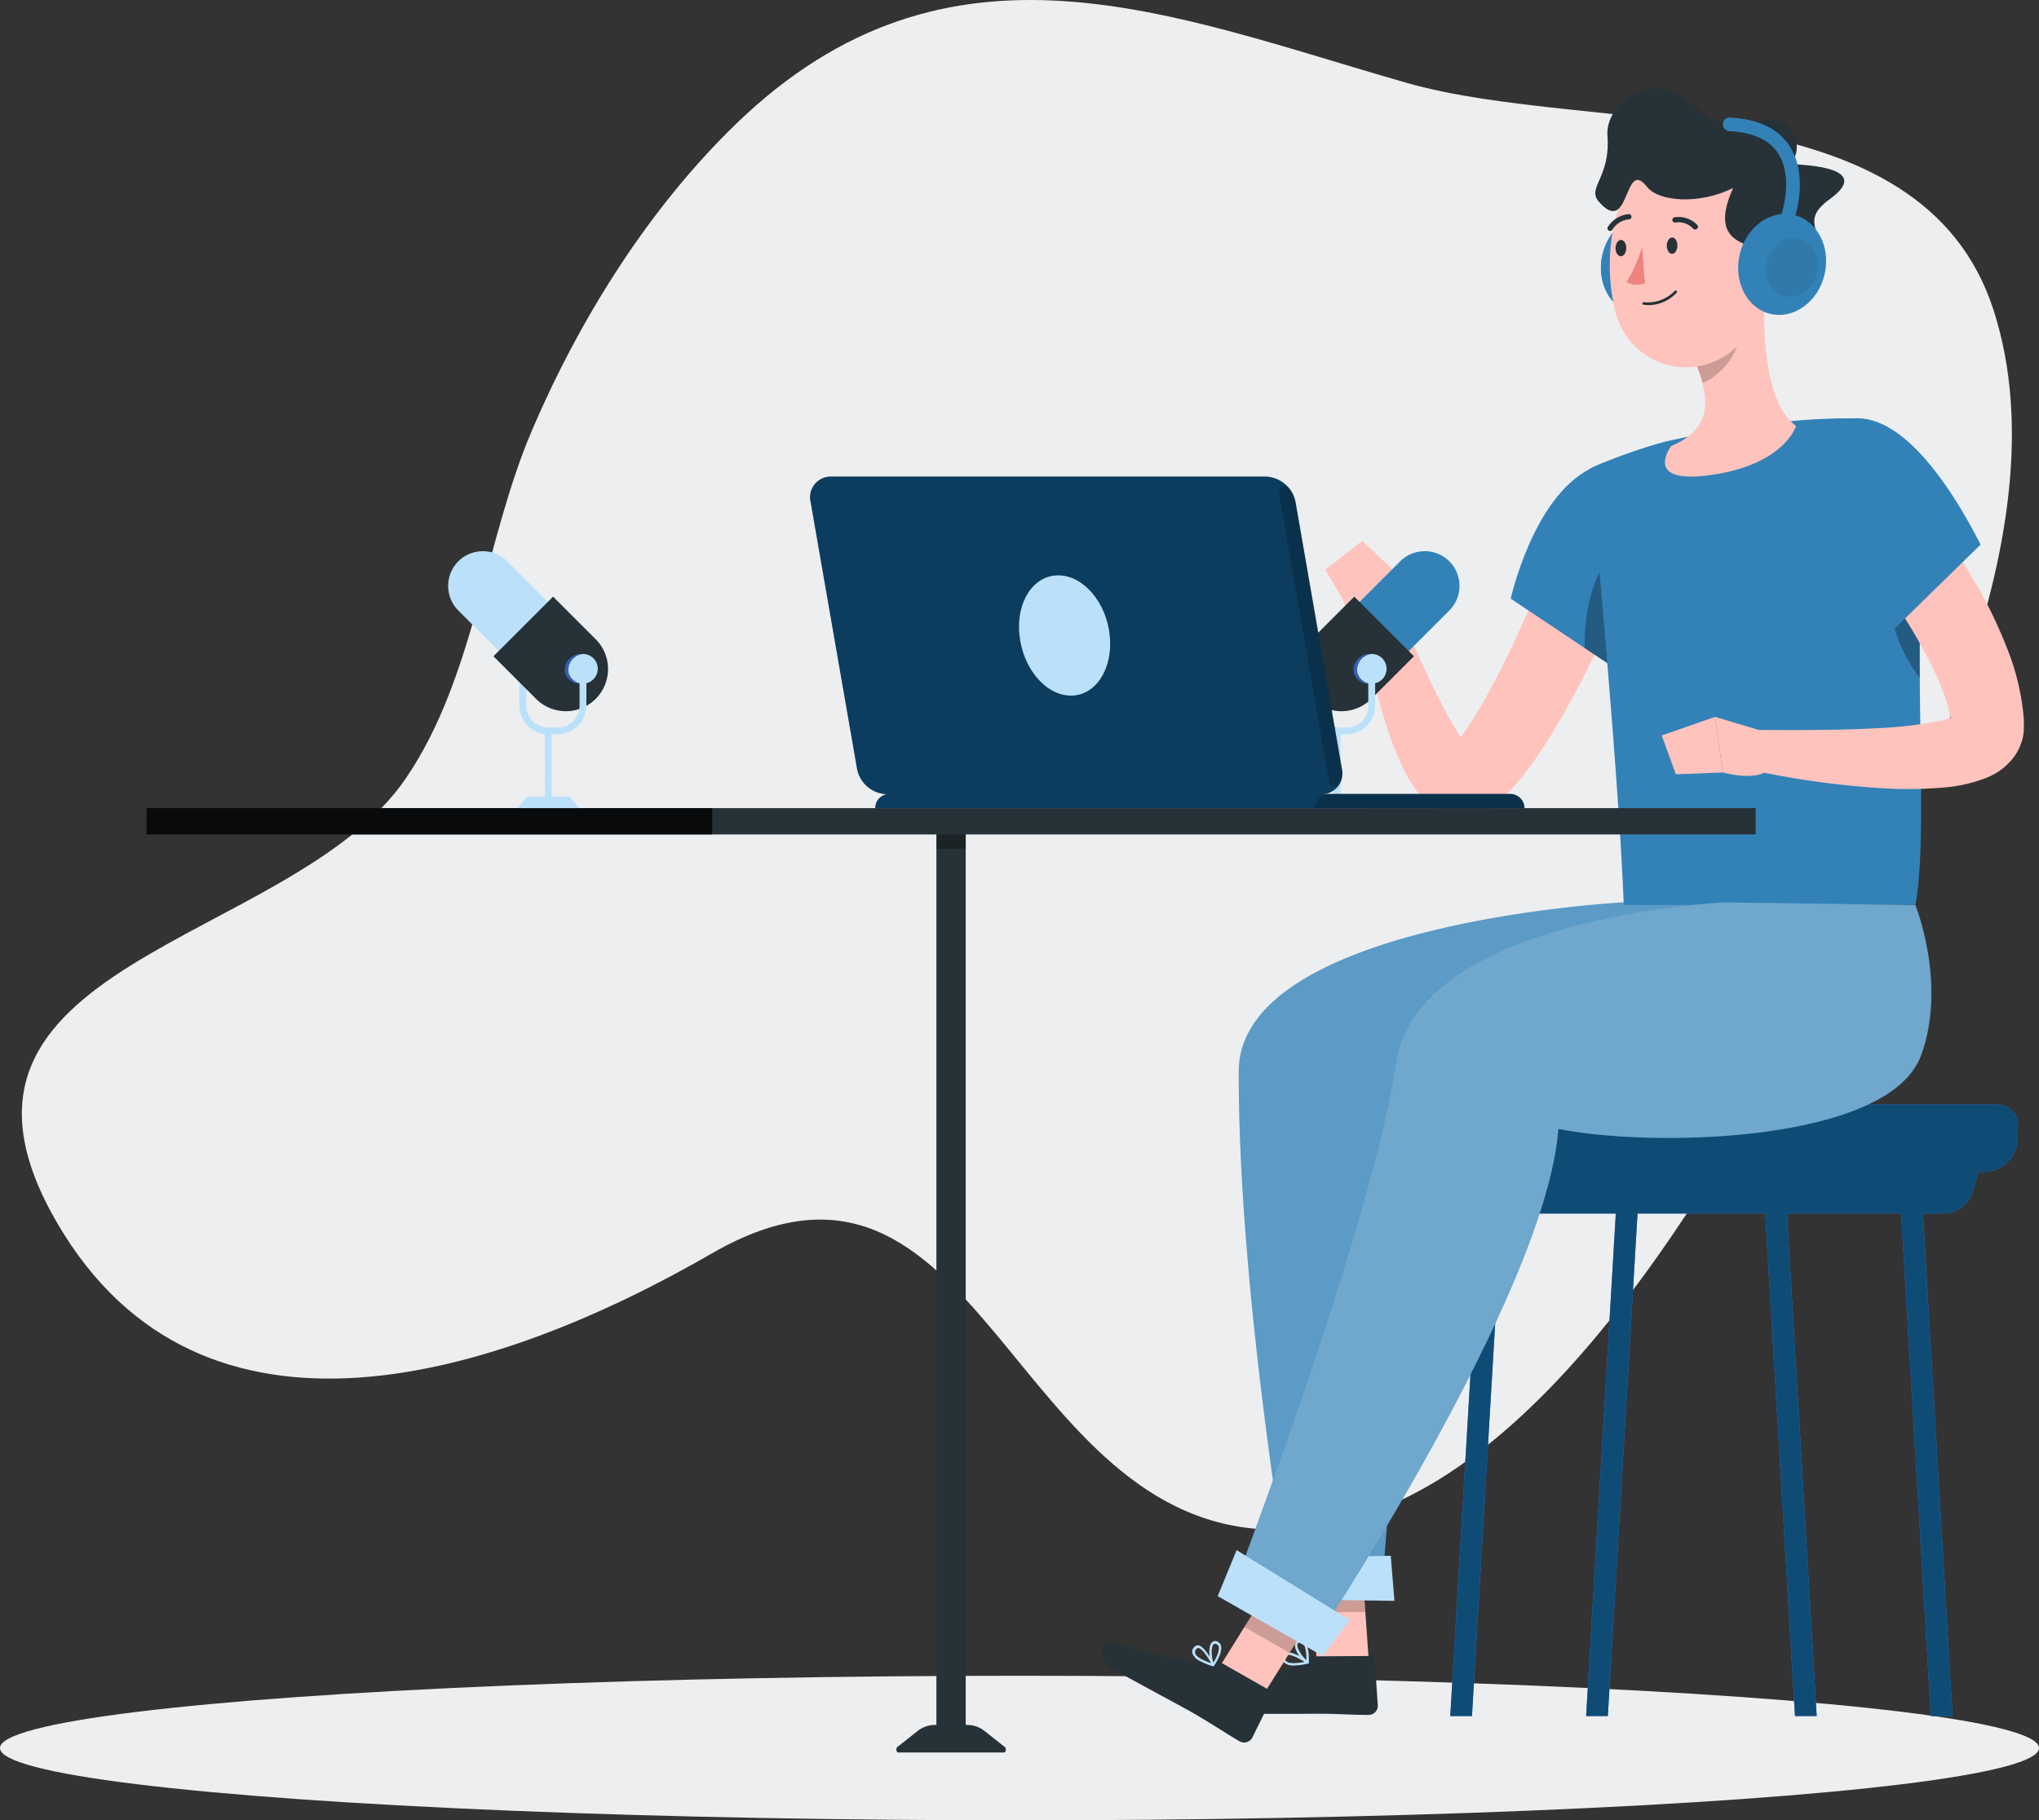 <svg xmlns="http://www.w3.org/2000/svg" id="Capa_1" data-name="Capa 1" viewBox="0 0 780.93 697.34"><rect x="0" y="0" width="780.93" height="697.34" fill="#333333" stroke="none"/><defs><style>.cls-1{fill:#edeef0;}.cls-14,.cls-2{fill:#407bff;}.cls-3{fill:#0f4c75;}.cls-4{fill:#ffc3bd;}.cls-11,.cls-5{fill:#263238;}.cls-10,.cls-6{opacity:0.2;}.cls-10,.cls-11,.cls-13,.cls-14,.cls-15,.cls-16,.cls-6,.cls-9{isolation:isolate;}.cls-7{fill:#3282b8;}.cls-8{fill:#bbe1fa;}.cls-16,.cls-9{opacity:0.3;}.cls-10,.cls-16{fill:#fff;}.cls-11{opacity:0.1;}.cls-12{fill:#ed847e;}.cls-13{opacity:0.8;}.cls-14{opacity:0.6;}.cls-15{opacity:0.2;}</style></defs><title>1_Como_Trabajamos</title><path class="cls-1" d="M225.84,262.12C252.41,223.2,256,171.24,274.3,128.5s44.64-84.76,77.94-117.06C433.68-67.49,519-30.19,609.23-4.41,681,16.09,806.38-3.65,834.08,82.9c28.07,87.65-35.36,203.87-77.57,279.14-39,69.54-108.84,188.52-197.85,187.8C457.09,549.05,446.13,384.56,343.14,444c-82.26,47.5-195.44,83.28-250.75-11.61C33.72,331.79,182,326.36,225.84,262.12Z" transform="translate(-70.47 36.15)"></path><ellipse id="freepik--path--inject-4" class="cls-1" cx="390.47" cy="669.65" rx="390.47" ry="27.69"></ellipse><path class="cls-2" d="M835.49,387a7.86,7.86,0,0,1,7.84,7.87c0,.11,0,.22,0,.33l-.32,6.78a13,13,0,0,1-12.43,10.81H828.3l-2.25,7.51a11.86,11.86,0,0,1-11.35,8.44H625.4a24.27,24.27,0,0,1,8.32-18.32q-.09-.28-.15-.57l-1.05-12.23a9.79,9.79,0,0,1,8.84-10.65c.31,0,.63,0,.94,0Z" transform="translate(-70.47 36.15)"></path><path class="cls-3" d="M835.49,387a7.86,7.86,0,0,1,7.84,7.87c0,.11,0,.22,0,.33l-.32,6.78a13,13,0,0,1-12.43,10.81H828.3l-2.25,7.51a11.86,11.86,0,0,1-11.35,8.44H625.4a24.27,24.27,0,0,1,8.32-18.32q-.09-.28-.15-.57l-1.05-12.23a9.79,9.79,0,0,1,8.84-10.65c.31,0,.63,0,.94,0Z" transform="translate(-70.47 36.15)"></path><polygon class="cls-2" points="687.47 657.4 695.79 657.4 684.39 464.82 676.07 464.82 687.47 657.4"></polygon><polygon class="cls-3" points="687.47 657.4 695.79 657.4 684.39 464.82 676.07 464.82 687.47 657.4"></polygon><polygon class="cls-2" points="563.76 657.4 555.45 657.4 566.82 464.82 575.14 464.82 563.76 657.4"></polygon><polygon class="cls-3" points="563.76 657.4 555.45 657.4 566.82 464.82 575.14 464.82 563.76 657.4"></polygon><polygon class="cls-2" points="739.51 657.4 747.82 657.4 736.45 464.82 728.13 464.82 739.51 657.4"></polygon><polygon class="cls-3" points="739.51 657.4 747.82 657.4 736.45 464.82 728.13 464.82 739.51 657.4"></polygon><polygon class="cls-2" points="615.8 657.4 607.48 657.4 618.85 464.82 627.17 464.82 615.8 657.4"></polygon><polygon class="cls-3" points="615.8 657.4 607.48 657.4 618.85 464.82 627.17 464.82 615.8 657.4"></polygon><polygon class="cls-4" points="524.48 639.81 504.54 639.95 501.33 593.94 521.27 593.82 524.48 639.81"></polygon><path class="cls-5" d="M573.12,598.38l22.36-.15a1.38,1.38,0,0,1,1.49,1.29v.05l1.2,17.69a3.52,3.52,0,0,1-3.45,3.55c-7.8,0-11.52-.52-21.35-.44-6,0-26.91.34-35.18-.64s-7.09-9.17-3.47-9.49c16.17-1.47,29.35-6.16,35-10.62A5.48,5.48,0,0,1,573.12,598.38Z" transform="translate(-70.47 36.15)"></path><polygon class="cls-6" points="521.27 593.82 501.33 593.94 503 617.67 522.93 617.52 521.27 593.82"></polygon><path class="cls-7" d="M692.23,309.54s-147.09,7.58-147.31,64.68c-.32,82,18.81,194.26,18.81,194.26l36.42-1.61s9.91-113.32,9.18-177.36c40.22-11.52,134.69,7.34,147-26A109.49,109.49,0,0,0,761,309.71Z" transform="translate(-70.47 36.15)"></path><path class="cls-8" d="M562.38,600.8a2.46,2.46,0,0,1-.61-2.45,1.72,1.72,0,0,1,1.08-1.32c2.42-1,8.07,2.84,8.73,3.28a.42.42,0,0,1,.17.46.44.44,0,0,1-.34.37,23.57,23.57,0,0,1-5.28.73A5.27,5.27,0,0,1,562.38,600.8Zm7.73-.32c-2.32-1.47-5.65-3.13-6.92-2.59a.82.82,0,0,0-.51.66,1.63,1.63,0,0,0,.34,1.64c.93.93,3.57,1,7.12.29Z" transform="translate(-70.47 36.15)"></path><path class="cls-8" d="M571,601.12c-2.08-1.18-5-5.31-4.52-7.49a1.76,1.76,0,0,1,1.66-1.42,2.44,2.44,0,0,1,2,.64c2,1.93,1.59,7.65,1.59,7.9a.58.58,0,0,1-.24.37.41.41,0,0,1-.22,0Zm-2.74-8c-.68.07-.88.39-.88.69-.29,1.42,1.69,4.55,3.45,6,0-1.9-.14-5.18-1.37-6.31a1.29,1.29,0,0,0-1-.41Z" transform="translate(-70.47 36.15)"></path><path class="cls-4" d="M673.35,155.3c-3.4,8.68-7,17.78-10.69,26.57s-7.54,17.58-11.52,26.2-8.22,17.12-12.75,25c-2.27,4-4.67,7.78-7.09,11.25A54.18,54.18,0,0,1,624,253l3.52-2a8.62,8.62,0,0,1,4.11-.54,7.31,7.31,0,0,1,2.59.8c.91.57.52.54,0,.18a23.78,23.78,0,0,1-3.89-4.6,130,130,0,0,1-8.12-14.12c-2.62-5.06-5.11-10.35-7.56-15.66s-4.89-10.78-7.34-16.09L593,204.81c.83,6.24,2.05,12.23,3.35,18.28s3,12,4.89,18.07a119.83,119.83,0,0,0,7.34,18.33,50.34,50.34,0,0,0,6.6,10,24.22,24.22,0,0,0,7.1,5.67,18.35,18.35,0,0,0,15.41.93l1.81-.71,1.69-1.37a79.65,79.65,0,0,0,12.52-12.91A150.54,150.54,0,0,0,663,247.89,300,300,0,0,0,678,221c4.58-9,8.71-18.2,12.65-27.42s7.56-18.27,11-27.89Z" transform="translate(-70.47 36.15)"></path><path class="cls-7" d="M679.49,143.41c-22,11.28-30.41,49.78-30.41,49.78l43.4,29c14-13.23,26.39-42,28.69-55.16C724.7,146.88,705.57,130.05,679.49,143.41Z" transform="translate(-70.47 36.15)"></path><path class="cls-9" d="M687.54,176.34c-7.34,8.63-10.2,21.55-10.18,35.76l15.12,10.08c13.58-12.84,25.68-40.36,28.45-53.82C708,166.21,693.11,169.71,687.54,176.34Z" transform="translate(-70.47 36.15)"></path><polygon class="cls-4" points="482.72 651.09 465.42 641.23 489.83 602.06 507.13 611.94 482.72 651.09"></polygon><path class="cls-5" d="M537.87,600.63l19.43,11.08a1.43,1.43,0,0,1,.61,1.91l-7.83,15.92a3.54,3.54,0,0,1-4.82,1.39l-.07,0c-6.68-4-9.79-6.24-18.23-11.11-5.26-3-23.39-12.65-30.65-16.78s-3-11.21.49-10.1c15.46,4.89,30.33,8.14,37.4,7.09A5.52,5.52,0,0,1,537.87,600.63Z" transform="translate(-70.47 36.15)"></path><polygon class="cls-6" points="507.13 611.94 489.83 602.09 476.63 623.29 493.9 633.18 507.13 611.94"></polygon><path class="cls-10" d="M692.23,309.54s-147.09,7.58-147.31,64.68c-.32,82,18.81,194.26,18.81,194.26l36.42-1.61s9.91-113.32,9.18-177.36c40.22-11.52,134.69,7.34,147-26A109.49,109.49,0,0,0,761,309.71Z" transform="translate(-70.47 36.15)"></path><path class="cls-8" d="M527.16,597.23a2.45,2.45,0,0,1,.75-2.45,1.71,1.71,0,0,1,1.59-.61c2.57.49,5.56,6.63,5.9,7.34a.44.44,0,0,1,0,.49.45.45,0,0,1-.49.14,26.3,26.3,0,0,1-4.89-2A5.4,5.4,0,0,1,527.16,597.23Zm7.16,3.69c-1.39-2.42-3.42-5.5-4.82-5.72a.83.83,0,0,0-.75.31,1.66,1.66,0,0,0-.54,1.62c.34,1.34,2.57,2.64,6,3.79Z" transform="translate(-70.47 36.15)"></path><path class="cls-8" d="M534.72,601.85c-1.13-2-1.64-7.07-.18-8.73a1.77,1.77,0,0,1,2.16-.4,2.32,2.32,0,0,1,1.39,1.55c.78,2.74-2.44,7.43-2.59,7.63a.47.47,0,0,1-.39.19.41.41,0,0,1-.22,0A.35.35,0,0,1,534.72,601.85Zm1.59-8.17a.86.86,0,0,0-1.11.15c-.92,1.07-.78,4.81,0,6.94,1-1.61,2.48-4.55,2-6.14a1.29,1.29,0,0,0-.66-.85Z" transform="translate(-70.47 36.15)"></path><path class="cls-4" d="M608.77,207.55l-1.2-22-22.68,8.21s7,20.87,13.77,20.6Z" transform="translate(-70.47 36.15)"></path><polygon class="cls-4" points="521.74 207.2 507.6 218.23 514.42 229.9 537.1 221.68 521.74 207.2"></polygon><path class="cls-7" d="M795.91,134.55c-2-5.28-11.13-10.49-16.76-10.44h-3.72c-6.48.15-14.67.51-22.43,1.44A394.12,394.12,0,0,0,708.38,133a189.76,189.76,0,0,0-18.45,6c-6.6,2.44-10.44,4.35-10.44,4.35s11,116.35,12.87,167.16H804.1c3.84-21.82,1.35-61.8,1.64-101.23C805.87,185.61,804,156.11,795.91,134.55Z" transform="translate(-70.47 36.15)"></path><path class="cls-9" d="M804.5,176.78c1,11.2,1.32,22.41,1.24,32.56v14.31C799.16,214.6,795,205.13,795,195.91,794.93,190.26,798.77,183,804.5,176.78Z" transform="translate(-70.47 36.15)"></path><path class="cls-4" d="M774.06,165c2.25,2.69,4.9,6,7.17,9s4.89,6.21,7,9.39c4.6,6.34,9,12.8,13.06,19.3a191.84,191.84,0,0,1,10.76,19.84,74.71,74.71,0,0,1,6.14,19.33v.86h0a7.78,7.78,0,0,1,.17-1.74,7.05,7.05,0,0,1,1.47-3c.57-.58.76-.66.81-.63a3.47,3.47,0,0,1-.64.44,31.44,31.44,0,0,1-8.36,2.59A165.77,165.77,0,0,1,789,242.83c-7.9.46-15.92.59-24,.66s-16.27,0-24.27,0l-1.91,14.82a335.75,335.75,0,0,0,50,7.34,163.84,163.84,0,0,0,26.49-.14A56.88,56.88,0,0,0,830.77,262a27.89,27.89,0,0,0,4.89-2.44,24.27,24.27,0,0,0,5.36-4.75,19.79,19.79,0,0,0,4.16-8.39,18.7,18.7,0,0,0,.41-4.89v-2.16a93,93,0,0,0-6.75-28c-1.66-4.23-3.5-8.34-5.43-12.35s-4.08-7.85-6.24-11.64A252.54,252.54,0,0,0,813,165.67c-2.45-3.5-5.09-6.92-7.76-10.3s-5.25-6.6-8.36-10.13Z" transform="translate(-70.47 36.15)"></path><path class="cls-7" d="M781.11,124.08c-17,.62-30.75,13.43-20,38.63,7.07,16.51,32.92,44,32.92,44l35-34.24C816.29,147.45,798.75,123.47,781.11,124.08Z" transform="translate(-70.47 36.15)"></path><path class="cls-4" d="M746.42,73.3,735.31,86.14,720.2,103.68a60,60,0,0,1,2.29,6.9c2.45,9.37,1.52,18.47-11.93,24.12,0,0-11.62,15.19,16,11S758.36,127,758.36,127C746.15,118.38,745.44,89.42,746.42,73.3Z" transform="translate(-70.47 36.15)"></path><path class="cls-6" d="M720.24,103.68a58.14,58.14,0,0,1,2.3,6.9c6.32-2.45,13.92-10.86,13.7-17.71a30.51,30.51,0,0,0-.88-6.73Z" transform="translate(-70.47 36.15)"></path><path class="cls-2" d="M684.21,61.36c-2.45,10.5,2.89,20.67,11.86,22.75s18.25-4.72,20.7-15.19-2.89-20.67-11.89-22.75S686.63,50.89,684.21,61.36Z" transform="translate(-70.47 36.15)"></path><path class="cls-7" d="M684.21,61.36c-2.45,10.5,2.89,20.67,11.86,22.75s18.25-4.72,20.7-15.19-2.89-20.67-11.89-22.75S686.63,50.89,684.21,61.36Z" transform="translate(-70.47 36.15)"></path><path class="cls-4" d="M748,50.06c-1,21.38-.56,33.9-11.18,45.35a27.82,27.82,0,0,1-47.68-12.23c-4.89-18.93-2.32-50.71,18.4-60.18A28.15,28.15,0,0,1,748,50.06Z" transform="translate(-70.47 36.15)"></path><path class="cls-5" d="M748,64.93c4-10.2-26.44-1.17-13.74-29.08-12.7,6.4-28.48,5.38-33-.44-9-11.58-6.38,19.57-18.47,5.67-4.65-5.38,4.55-9.17,3.33-25.17-1-12.89,18-25.59,31.43-13.09s20.82,8.59,29.68,7,15.07,9.78,8.95,16.9c19.2.73,26.69,5,15.19,13.33s-2.59,11.65-4.89,21.07C763.3,75.16,738.22,90.25,748,64.93Z" transform="translate(-70.47 36.15)"></path><path class="cls-4" d="M756,68.77a22.42,22.42,0,0,1-12,10.52c-6.68,2.45-9.78-3.62-7.8-10.27,1.81-6,7.46-14.46,14.09-13.95S759.21,62.71,756,68.77Z" transform="translate(-70.47 36.15)"></path><path class="cls-7" d="M736.76,61.36c-2.45,10.5,2.86,20.67,11.86,22.75s18.25-4.72,20.67-15.19-2.88-20.67-11.86-22.75S739.18,50.89,736.76,61.36Z" transform="translate(-70.47 36.15)"></path><path class="cls-7" d="M755.23,49.57a2.59,2.59,0,0,0,2.44-1.76c.25-.69,5.73-16.78-1.95-28.26-4.33-6.48-11.84-10-22.34-10.64a2.62,2.62,0,1,0-.7,5.19,1.85,1.85,0,0,0,.41,0c8.76.49,14.9,3.3,18.27,8.34,6.24,9.32,1.42,23.46,1.37,23.61a2.64,2.64,0,0,0,2.5,3.5Z" transform="translate(-70.47 36.15)"></path><path class="cls-11" d="M747.15,64.05c-1.42,6.14,1.69,12.09,7,13.31s10.69-2.77,12.23-8.91-1.69-12.08-6.94-13.3S748.62,58,747.15,64.05Z" transform="translate(-70.47 36.15)"></path><path class="cls-5" d="M712.91,57.86c0,1.74-.89,3.18-2,3.23s-2-1.3-2.07-3,.88-3.21,2-3.26S712.91,56.13,712.91,57.86Z" transform="translate(-70.47 36.15)"></path><path class="cls-5" d="M693.33,58.79c0,1.74-.88,3.18-2,3.23s-2.08-1.3-2.11-3,.89-3.21,2-3.26S693.33,57.05,693.33,58.79Z" transform="translate(-70.47 36.15)"></path><path class="cls-12" d="M699.38,58.47a55.3,55.3,0,0,1-6,13.41,8.28,8.28,0,0,0,7.1.51Z" transform="translate(-70.47 36.15)"></path><path class="cls-5" d="M701.92,80.76A15,15,0,0,0,712.61,76a.54.54,0,0,0,0-.73.51.51,0,0,0-.71,0,14.33,14.33,0,0,1-11.84,4.35.49.49,0,0,0-.56.41v0a.51.51,0,0,0,.46.56h0A18.47,18.47,0,0,0,701.92,80.76Z" transform="translate(-70.47 36.15)"></path><path class="cls-5" d="M720.07,51.7a1.05,1.05,0,0,0,.44-.27,1,1,0,0,0,0-1.42l0,0a9.94,9.94,0,0,0-8.73-2.92,1,1,0,0,0,.44,2,7.71,7.71,0,0,1,6.83,2.45A1,1,0,0,0,720.07,51.7Z" transform="translate(-70.47 36.15)"></path><path class="cls-5" d="M687.15,52.33a1,1,0,0,0,.83-.46,8.46,8.46,0,0,1,6.36-4,1,1,0,0,0,1-1v0a1.06,1.06,0,0,0-1.06-1h0a10.7,10.7,0,0,0-8,4.89,1.05,1.05,0,0,0,.32,1.42A1.08,1.08,0,0,0,687.15,52.33Z" transform="translate(-70.47 36.15)"></path><path class="cls-4" d="M744.93,243.73l-17.62-5.26,3,21.31s17.42,4.89,19.21-4.28Z" transform="translate(-70.47 36.15)"></path><polygon class="cls-4" points="636.44 281.74 641.85 296.61 659.8 295.93 656.87 274.62 636.44 281.74"></polygon><path class="cls-5" d="M441.14,624.65H428.33a10.67,10.67,0,0,0-6.59,2.45l-7.58,6c-.66.51-.41,2.1.32,2.1H455c.74,0,1-1.59.3-2.1l-7.59-6A10.62,10.62,0,0,0,441.14,624.65Z" transform="translate(-70.47 36.15)"></path><rect class="cls-5" x="358.64" y="316.97" width="11.23" height="347.45"></rect><rect class="cls-9" x="358.66" y="316.99" width="11.23" height="8.17"></rect><rect class="cls-5" x="56.13" y="309.58" width="616.3" height="10.08"></rect><rect class="cls-13" x="56.13" y="309.58" width="216.65" height="10.08"></rect><path class="cls-7" d="M579.83,224.63h0a13.37,13.37,0,0,0,18.83,0l26.91-26.91a13.38,13.38,0,0,0,0-18.84h0a13.37,13.37,0,0,0-18.83,0l-26.91,26.91A13.38,13.38,0,0,0,579.83,224.63Z" transform="translate(-70.47 36.15)"></path><path class="cls-2" d="M582.57,245.15v-2.62a8.45,8.45,0,0,1-8.44-8.46V221.15h-2.62v13A11.07,11.07,0,0,0,582.57,245.15Z" transform="translate(-70.47 36.15)"></path><path class="cls-5" d="M612,215.26l-16.31,16.31a16.15,16.15,0,0,1-22.85-22.84l16.32-16.32Z" transform="translate(-70.47 36.15)"></path><path class="cls-14" d="M588.88,221.15a5.7,5.7,0,1,0,5.57-6.77A6.23,6.23,0,0,0,588.88,221.15Z" transform="translate(-70.47 36.15)"></path><path class="cls-8" d="M590.27,221.15a5.68,5.68,0,1,0,5.58-6.77A6.24,6.24,0,0,0,590.27,221.15Z" transform="translate(-70.47 36.15)"></path><path class="cls-8" d="M581.27,270.25h2.62v-25.1h2.2a11.08,11.08,0,0,0,11.06-11.08V221.15h-2.62v13a8.47,8.47,0,0,1-8.44,8.46H581.2Z" transform="translate(-70.47 36.15)"></path><polygon class="cls-2" points="500.28 309.58 523.94 309.58 520.22 305.15 504 305.15 500.28 309.58"></polygon><path class="cls-8" d="M291.67,224.63h0a13.36,13.36,0,0,1-18.81,0L246,197.72a13.36,13.36,0,0,1,0-18.84h0a13.36,13.36,0,0,1,18.81,0l26.91,26.91A13.34,13.34,0,0,1,291.67,224.63Z" transform="translate(-70.47 36.15)"></path><path class="cls-8" d="M280.47,245.15v-2.62a8.45,8.45,0,0,1-8.44-8.46V221.15h-2.62v13A11.09,11.09,0,0,0,280.47,245.15Z" transform="translate(-70.47 36.15)"></path><path class="cls-5" d="M259.46,215.26l16.31,16.31a16.15,16.15,0,0,0,22.85-22.84L282.3,192.41Z" transform="translate(-70.47 36.15)"></path><path class="cls-14" d="M286.78,221.15a5.68,5.68,0,1,0,5.58-6.77A6.24,6.24,0,0,0,286.78,221.15Z" transform="translate(-70.47 36.15)"></path><path class="cls-8" d="M288.18,221.15a5.67,5.67,0,1,0,5.57-6.77A6.23,6.23,0,0,0,288.18,221.15Z" transform="translate(-70.47 36.15)"></path><path class="cls-8" d="M279.17,270.25h2.62v-25.1H284a11.08,11.08,0,0,0,11.06-11.08V221.15h-2.62v13a8.46,8.46,0,0,1-8.44,8.46H279.1Z" transform="translate(-70.47 36.15)"></path><polygon class="cls-8" points="198.19 309.58 221.82 309.58 218.12 305.15 201.9 305.15 198.19 309.58"></polygon><path class="cls-3" d="M411.13,268H648.89a5.45,5.45,0,0,1,5.45,5.45H405.67a5.45,5.45,0,0,1,5.46-5.45Z" transform="translate(-70.47 36.15)"></path><path class="cls-6" d="M411.13,268H648.89a5.45,5.45,0,0,1,5.45,5.45H405.67a5.45,5.45,0,0,1,5.46-5.45Z" transform="translate(-70.47 36.15)"></path><path class="cls-15" d="M579.51,268h69.38a5.45,5.45,0,0,1,5.45,5.45H574.05a5.45,5.45,0,0,1,5.46-5.45Z" transform="translate(-70.47 36.15)"></path><path class="cls-3" d="M388.94,146.42H555.29a12.05,12.05,0,0,1,11.35,9.78L584.4,258.44a7.92,7.92,0,0,1-6,9.47,7.78,7.78,0,0,1-2,.19H410.08a12,12,0,0,1-11.36-9.66L380.94,156.2a7.92,7.92,0,0,1,5.84-9.56A7.49,7.49,0,0,1,388.94,146.42Z" transform="translate(-70.47 36.15)"></path><path class="cls-6" d="M388.94,146.42H555.29a12.05,12.05,0,0,1,11.35,9.78L584.4,258.44a7.92,7.92,0,0,1-6,9.47,7.78,7.78,0,0,1-2,.19H410.08a12,12,0,0,1-11.36-9.66L380.94,156.2a7.92,7.92,0,0,1,5.84-9.56A7.49,7.49,0,0,1,388.94,146.42Z" transform="translate(-70.47 36.15)"></path><path class="cls-8" d="M460.93,207.26c1.33,12.74,10.16,23.07,19.7,23.07S496.82,220,495.5,207.26s-10.15-23-19.72-23S459.54,194.46,460.93,207.26Z" transform="translate(-70.47 36.15)"></path><polygon class="cls-8" points="534.07 613.26 491.89 612.68 489.39 596.68 532.65 595.99 534.07 613.26"></polygon><path class="cls-7" d="M731.25,309.54s-118,5.14-126.15,61.65c-9,61.86-63.61,204.78-63.61,204.78l31.66,18.08s89.36-133.87,94.18-197.74c36.25,7.34,126.57,5.26,138.88-28.11,10.08-27.3-2.16-57.63-2.16-57.63Z" transform="translate(-70.47 36.15)"></path><path class="cls-16" d="M731.25,309.54s-118,5.14-126.15,61.65c-9,61.86-63.61,204.78-63.61,204.78l31.66,18.08s89.36-133.87,94.18-197.74c36.25,7.34,126.57,5.26,138.88-28.11,10.08-27.3-2.16-57.63-2.16-57.63Z" transform="translate(-70.47 36.15)"></path><polygon class="cls-8" points="506.67 634.42 466.38 611.46 473.62 593.82 516.94 620.6 506.67 634.42"></polygon><path class="cls-15" d="M579.53,263.38l-19.2-110.53a2.3,2.3,0,0,1,3.94-2,11.6,11.6,0,0,1,2.44,5.21l17.76,102.23a8.45,8.45,0,0,1-.83,5.63,2.2,2.2,0,0,1-3,.94A2.23,2.23,0,0,1,579.53,263.38Z" transform="translate(-70.47 36.15)"></path></svg>